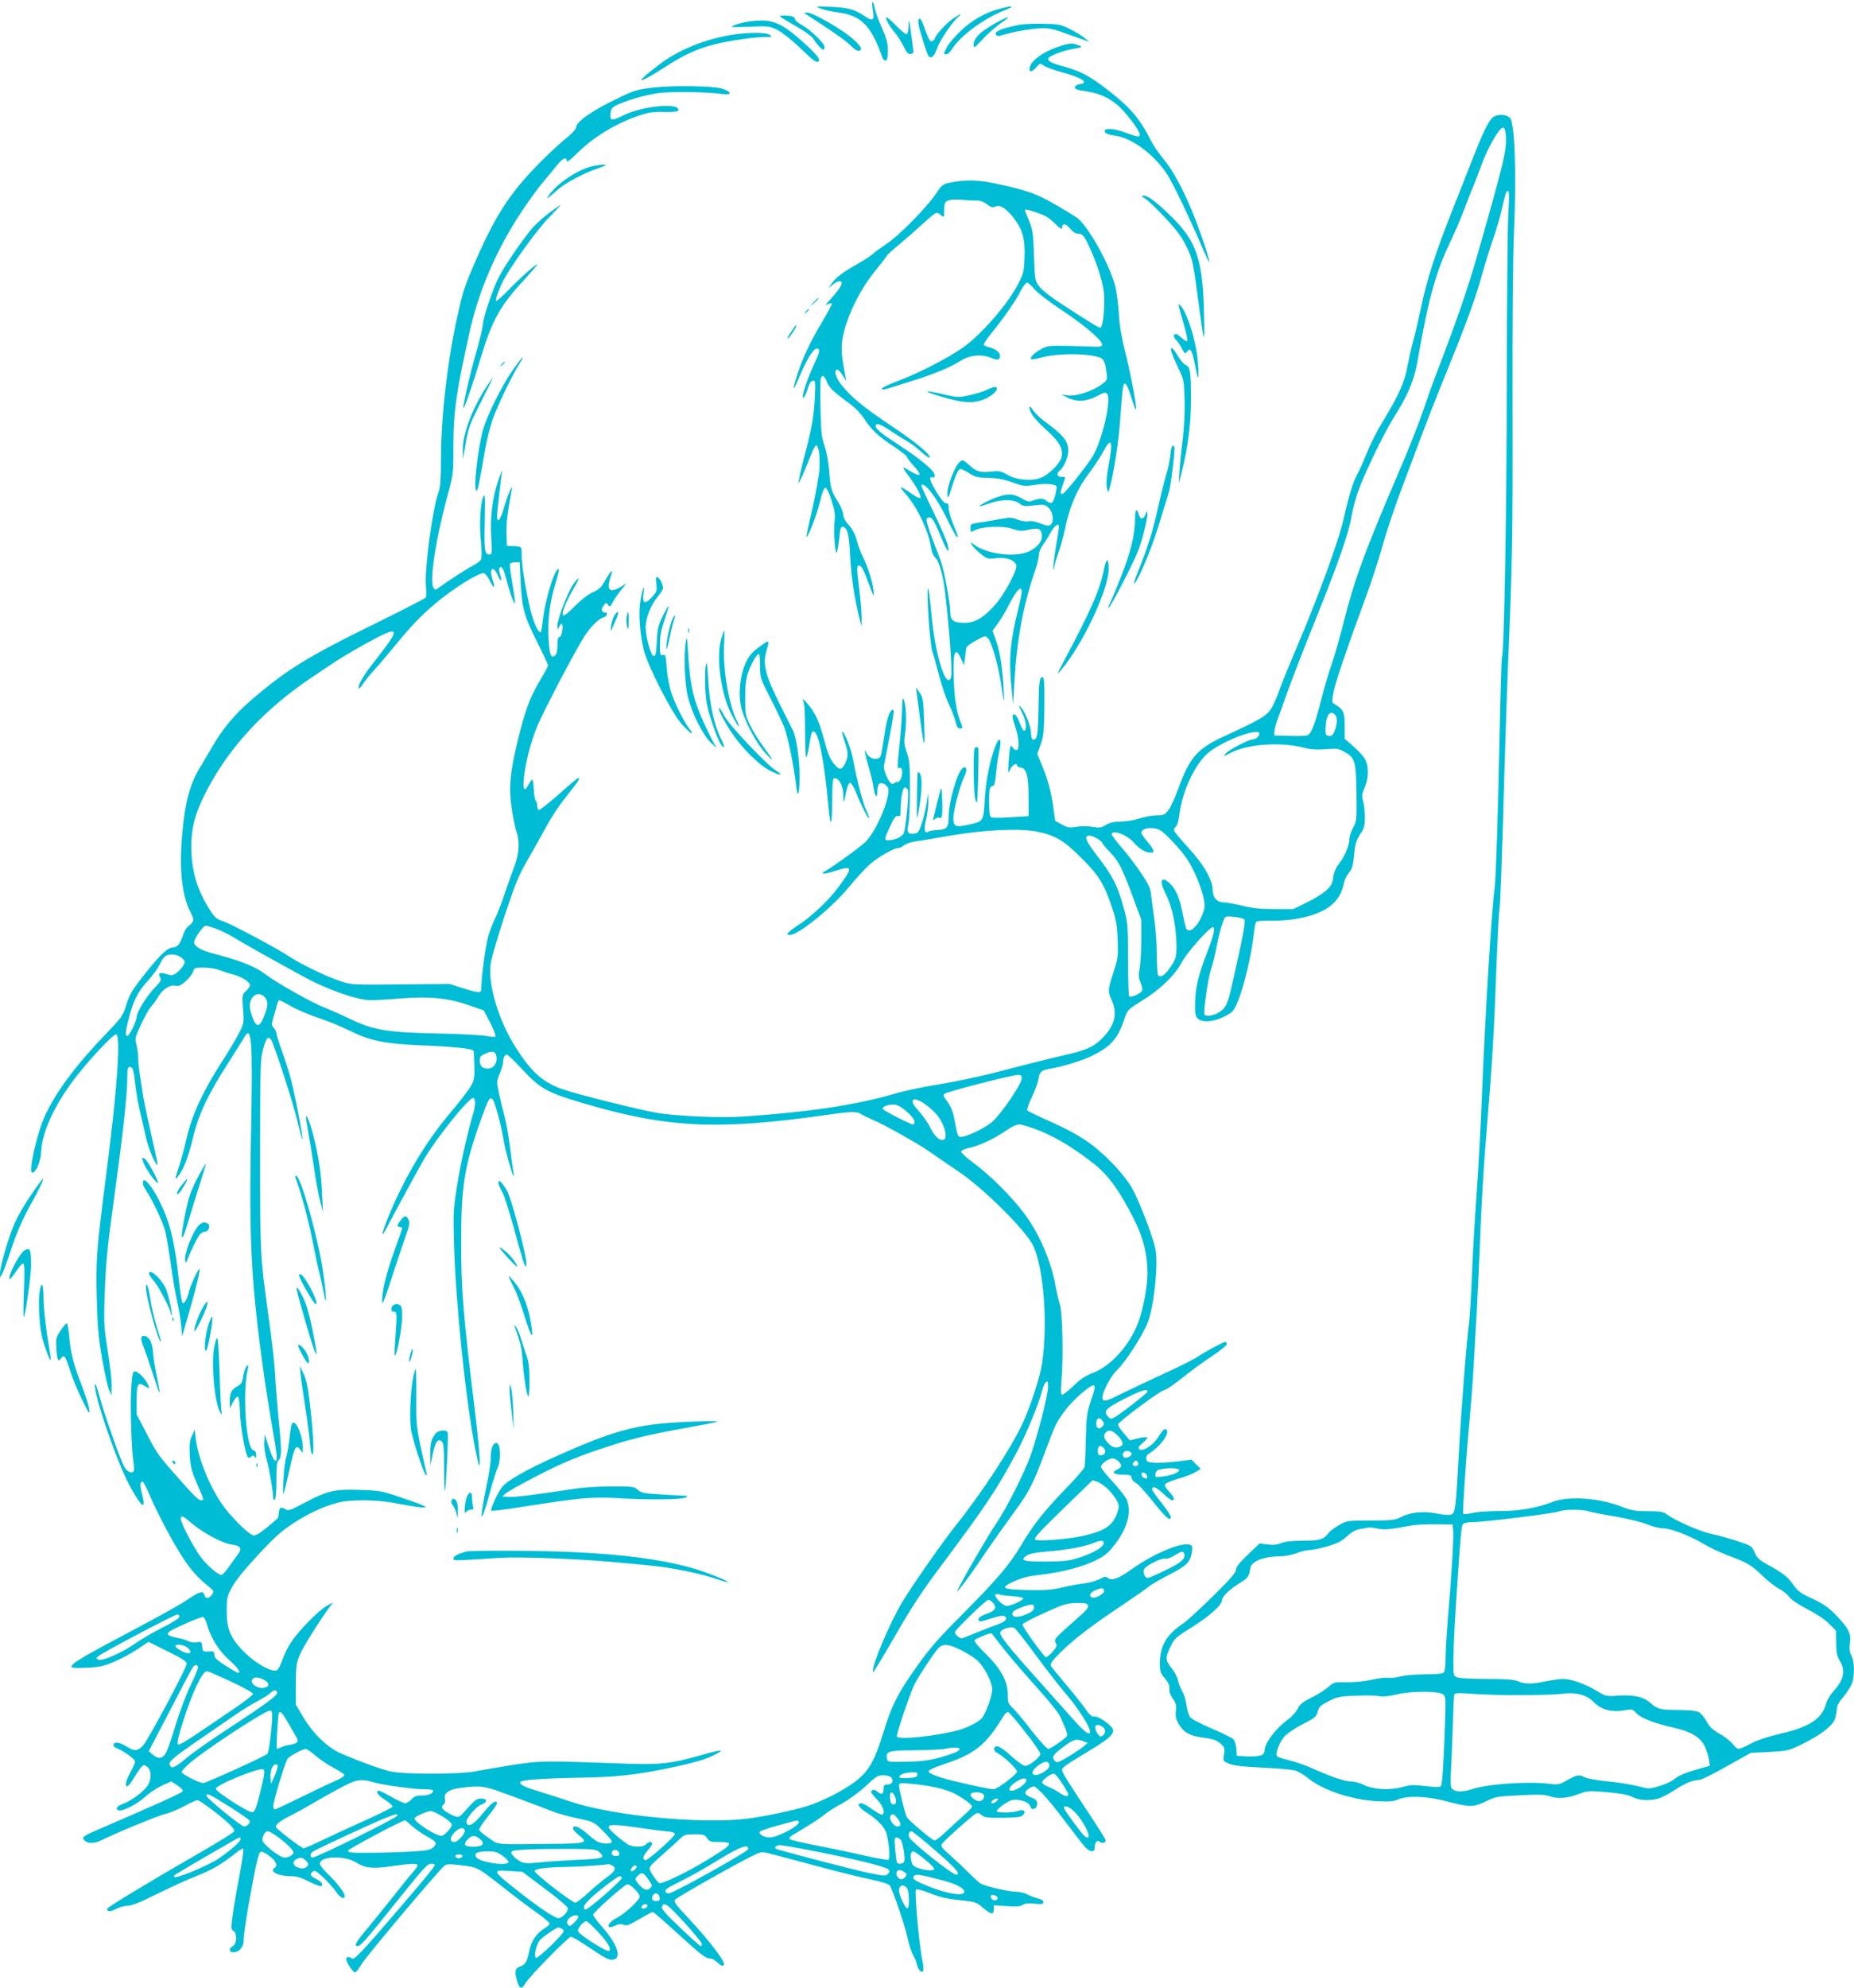 <?xml version="1.0" standalone="no"?>
<!DOCTYPE svg PUBLIC "-//W3C//DTD SVG 20010904//EN"
 "http://www.w3.org/TR/2001/REC-SVG-20010904/DTD/svg10.dtd">
<svg version="1.0" xmlns="http://www.w3.org/2000/svg"
 width="1194pt" height="1280pt" viewBox="0 0 1194 1280"
 preserveAspectRatio="xMidYMid meet">
<g transform="translate(0,1280) scale(0.1,-0.1)"
fill="#00bcd4" stroke="none">
<path d="M5619 12786 c-4 -4 -2 -28 2 -53 12 -63 0 -73 -48 -40 -66 46 -110
58 -222 63 -104 4 -105 4 -66 -11 22 -9 73 -20 112 -25 149 -19 215 -86 286
-292 4 -10 13 -18 20 -18 10 0 14 16 15 60 1 48 -6 76 -39 152 -23 51 -44 110
-47 131 -4 21 -10 36 -13 33z"/>
<path d="M6440 12744 c-93 -24 -178 -72 -252 -142 -38 -36 -78 -83 -89 -104
-23 -45 -23 -48 -4 -48 8 0 26 17 39 38 53 84 208 197 341 248 67 26 49 30
-35 8z"/>
<path d="M5193 12707 c174 -113 249 -165 284 -199 27 -27 47 -39 58 -35 23 9
6 36 -55 87 -68 57 -249 160 -280 159 -23 0 -24 -1 -7 -12z"/>
<path d="M6136 12679 c-42 -28 -116 -110 -116 -129 0 -4 -7 -11 -16 -14 -16
-6 -20 1 -59 108 -19 52 -38 47 -28 -9 7 -38 51 -176 62 -194 15 -23 38 -5 54
43 18 52 88 158 130 199 38 35 31 34 -27 -4z"/>
<path d="M5032 12687 c10 -7 56 -34 103 -61 48 -27 94 -61 103 -75 21 -35 54
-71 64 -71 4 0 8 8 8 19 0 22 -90 109 -147 141 -24 13 -43 29 -43 36 0 16 -24
24 -68 24 -32 -1 -35 -2 -20 -13z"/>
<path d="M5716 12658 c9 -18 30 -48 46 -67 16 -18 41 -58 56 -87 21 -43 31
-54 47 -52 13 2 19 9 17 23 -25 195 -29 220 -31 163 -1 -40 -5 -58 -14 -58 -7
0 -37 25 -66 55 -61 62 -79 70 -55 23z"/>
<path d="M6435 12664 c-117 -62 -165 -107 -165 -154 0 -23 6 -19 58 37 31 34
84 80 116 103 68 46 64 52 -9 14z"/>
<path d="M4815 12660 c-27 -4 -66 -14 -85 -22 -33 -14 -27 -15 95 -10 127 5
132 4 184 -22 30 -16 94 -66 146 -117 89 -86 108 -99 119 -80 9 13 -29 56
-123 138 -131 115 -190 135 -336 113z"/>
<path d="M6561 12640 c-105 -22 -152 -40 -149 -58 3 -9 11 -15 19 -14 8 2 48
12 89 23 41 10 111 21 155 25 85 6 92 4 255 -55 l85 -31 -30 25 c-16 14 -59
40 -95 58 -60 30 -72 32 -175 34 -60 1 -130 -2 -154 -7z"/>
<path d="M4770 12583 c-185 -18 -386 -93 -521 -196 -73 -55 -119 -94 -119
-102 0 -9 74 31 165 91 110 71 197 111 312 140 93 23 269 48 333 46 33 -1 34
0 16 14 -19 13 -93 16 -186 7z"/>
<path d="M6810 12497 c-105 -37 -180 -96 -180 -142 0 -23 18 -18 44 12 23 27
24 27 51 9 15 -10 69 -29 119 -43 124 -33 174 -67 109 -75 -16 -2 -29 -10 -31
-19 -2 -12 13 -18 73 -27 83 -13 139 -37 201 -88 49 -40 144 -164 144 -189 0
-20 -13 -18 -100 14 -58 21 -115 27 -124 12 -9 -14 16 -28 63 -34 108 -14 251
-118 336 -247 40 -61 144 -278 238 -497 17 -40 32 -71 34 -69 6 6 -48 171 -93
284 -66 168 -135 298 -198 374 -30 36 -67 90 -82 119 -73 145 -133 216 -279
329 -118 91 -176 122 -282 151 -78 21 -103 33 -103 51 0 15 90 51 160 63 63
11 64 12 37 23 -40 17 -63 15 -137 -11z"/>
<path d="M4205 12236 c-99 -12 -121 -18 -218 -65 -173 -82 -277 -155 -277
-192 0 -10 -24 -36 -52 -59 -29 -23 -93 -80 -142 -128 -218 -214 -313 -354
-449 -662 -71 -164 -82 -195 -111 -320 -71 -305 -116 -679 -116 -967 0 -129
-4 -182 -15 -210 -38 -98 -92 -497 -82 -607 3 -34 3 -67 -1 -73 -4 -6 -149
-81 -322 -166 -444 -218 -572 -297 -804 -496 -106 -92 -185 -186 -253 -306
-22 -38 -57 -97 -77 -130 -62 -101 -95 -224 -112 -419 -21 -237 -4 -399 56
-516 22 -43 20 -54 -16 -83 -13 -9 -28 -34 -34 -55 -19 -58 -38 -82 -65 -82
-33 0 -83 -46 -171 -157 -95 -119 -110 -144 -134 -223 -18 -59 -30 -75 -126
-175 -191 -198 -323 -374 -393 -526 -53 -113 -110 -369 -83 -369 24 0 54 71
57 133 5 134 94 321 242 506 91 114 222 251 240 251 33 0 8 -351 -62 -895 -63
-489 -68 -549 -62 -800 5 -192 11 -257 35 -395 16 -91 36 -181 45 -200 l15
-35 1 61 c1 33 -11 134 -25 225 -24 151 -26 180 -20 359 7 209 18 320 66 665
51 367 80 632 80 743 0 47 3 62 14 62 22 0 26 -12 37 -112 6 -51 19 -127 29
-168 10 -41 28 -117 39 -169 17 -78 65 -191 76 -179 1 2 -17 89 -41 193 -24
105 -49 222 -54 260 -6 39 -15 98 -20 131 -6 34 -10 80 -10 103 0 22 -5 60
-11 84 -11 41 -10 47 30 132 23 50 52 101 65 115 13 14 33 42 46 64 29 48 74
77 111 69 21 -4 35 3 67 31 22 20 43 48 46 61 6 23 11 25 66 25 33 0 77 -6 97
-14 21 -8 63 -22 94 -30 59 -16 109 -49 109 -70 0 -7 -12 -23 -26 -37 -25 -23
-25 -26 -19 -115 7 -88 6 -92 -25 -155 -18 -35 -68 -119 -112 -187 -118 -182
-192 -342 -224 -482 -14 -63 -37 -147 -50 -187 -28 -82 -29 -96 -8 -68 37 47
66 123 95 242 36 154 96 283 226 485 48 75 96 152 106 169 48 85 55 -20 44
-601 -10 -478 -5 -749 18 -1020 22 -264 71 -625 129 -950 23 -130 24 -173 1
-148 -7 7 -23 47 -36 88 l-24 75 -3 -50 c-2 -30 5 -78 17 -120 16 -56 41 -205
41 -248 0 -4 4 -5 10 -2 6 4 10 56 10 124 0 93 3 121 15 131 19 16 19 65 1
245 -8 77 -17 190 -21 250 -7 128 -17 225 -50 460 -49 357 -50 371 -50 1010 0
555 2 616 18 675 21 77 33 92 52 67 20 -28 150 -429 175 -545 13 -56 25 -100
27 -98 7 6 -47 287 -73 385 -14 52 -41 137 -60 189 -19 52 -34 101 -34 110 0
8 -8 24 -17 34 -15 17 -15 22 -1 71 9 28 19 64 22 80 4 15 10 27 15 27 5 0 39
-18 76 -39 36 -21 115 -55 176 -75 60 -20 148 -56 196 -80 134 -67 231 -87
473 -97 187 -7 315 -20 328 -33 3 -3 6 -46 7 -95 2 -82 0 -94 -25 -138 -16
-26 -72 -100 -126 -163 -158 -187 -288 -403 -393 -650 -49 -118 -64 -179 -26
-105 100 188 206 383 248 455 79 134 284 390 313 390 17 0 18 -40 4 -90 -38
-128 -83 -329 -106 -470 -24 -155 -26 -178 -20 -385 11 -378 76 -1005 135
-1305 26 -131 29 -140 30 -87 1 32 -12 167 -28 300 -78 641 -91 792 -91 1112
0 362 21 489 127 785 50 139 57 151 77 130 14 -15 59 -187 71 -270 8 -53 52
-210 61 -219 4 -3 4 5 1 19 -3 14 -13 85 -22 159 -9 73 -25 165 -36 205 -11
39 -27 106 -36 148 -16 75 -15 78 6 127 11 27 21 59 21 70 0 28 10 51 24 51 6
0 52 -44 102 -98 113 -121 158 -146 376 -211 551 -164 874 -180 1578 -80 159
23 199 24 225 6 11 -7 44 -23 73 -36 78 -32 294 -154 371 -208 36 -26 118 -81
181 -124 166 -111 441 -385 486 -484 66 -145 93 -503 55 -753 -12 -86 -75
-278 -125 -386 -73 -158 -261 -446 -438 -667 -79 -100 -269 -371 -335 -480
-82 -134 -209 -437 -190 -455 2 -3 67 104 143 236 110 191 175 290 313 473
273 366 343 471 469 707 61 115 142 311 163 395 6 24 17 50 25 56 12 9 14 4
14 -31 0 -49 -67 -311 -112 -439 -39 -110 -152 -335 -213 -426 -73 -107 -287
-481 -258 -450 25 27 85 108 133 180 58 86 134 195 243 345 86 118 109 164
186 368 72 192 70 188 133 274 44 60 155 158 179 158 15 0 11 -25 -18 -107
-23 -69 -27 -97 -30 -238 -2 -88 -6 -169 -8 -180 -3 -11 -54 -71 -114 -132
-143 -148 -214 -236 -292 -368 -78 -131 -158 -225 -392 -460 -140 -140 -202
-211 -279 -320 -125 -175 -166 -255 -221 -437 -56 -181 -96 -249 -189 -316
-75 -55 -204 -120 -298 -150 -85 -27 -283 -69 -390 -82 -297 -36 -872 20
-1138 111 -48 16 -124 41 -170 55 -114 34 -152 50 -152 68 0 16 119 25 410 31
215 4 337 18 537 59 179 37 250 58 318 94 58 31 23 27 -115 -13 -174 -49 -253
-58 -448 -51 -555 20 -575 20 -752 -8 -91 -15 -199 -33 -240 -41 -106 -20
-464 -20 -547 0 -60 14 -177 56 -312 113 -88 37 -181 125 -246 233 l-50 84 0
130 c1 118 3 136 27 193 23 52 120 209 195 311 l18 24 -43 -24 c-51 -29 -175
-155 -225 -229 -20 -29 -46 -81 -58 -116 -12 -35 -28 -65 -36 -68 -37 -15
-149 51 -226 133 -74 79 -97 137 -97 248 0 84 3 96 33 152 19 38 83 117 166
206 108 117 152 156 229 207 103 66 193 108 288 133 83 22 255 20 374 -4 52
-10 120 -22 150 -25 75 -8 51 5 -113 61 -126 43 -139 46 -268 50 -165 6 -207
-4 -358 -83 -98 -52 -105 -54 -127 -39 -25 16 -35 9 -39 -29 -1 -11 -3 -24 -4
-27 0 -4 -33 -32 -71 -63 -53 -43 -76 -56 -91 -51 -35 12 -150 127 -202 204
-88 131 -159 315 -169 441 l-3 35 -19 -39 c-15 -32 -17 -55 -14 -125 4 -73 11
-101 46 -182 47 -108 47 -109 28 -109 -18 0 -50 32 -166 164 -114 130 -122
141 -193 280 l-57 109 0 94 c0 104 8 118 54 88 29 -19 32 -15 15 18 -18 35
-61 77 -80 77 -14 0 -18 -16 -24 -110 -7 -110 1 -385 14 -470 4 -25 6 -51 3
-58 -7 -23 -40 -12 -60 21 -25 40 -130 340 -163 462 -13 50 -25 82 -27 72 -12
-58 140 -499 223 -653 78 -142 108 -163 80 -55 -15 58 -14 81 4 81 4 0 25 -39
45 -87 52 -121 148 -302 211 -398 56 -86 95 -129 163 -185 41 -34 42 -36 27
-57 -20 -28 -41 -29 -48 -3 -8 30 -30 25 -109 -29 -40 -28 -176 -104 -303
-171 -381 -202 -445 -239 -445 -263 0 -6 39 -8 97 -5 83 4 110 10 177 38 43
18 111 55 151 81 l71 48 125 -62 c101 -50 123 -66 121 -81 -7 -39 -255 -502
-283 -528 -36 -34 -53 -34 -104 -3 -22 14 -50 25 -62 25 -27 0 -31 -25 -5 -34
44 -17 122 -72 122 -87 0 -8 -13 -40 -30 -70 -49 -89 -33 -129 18 -43 15 25
36 57 47 70 19 23 21 24 42 9 27 -19 31 -71 8 -115 -19 -37 -108 -105 -160
-123 -42 -15 -56 -34 -31 -43 24 -9 121 40 173 89 26 24 75 56 107 71 l59 26
39 -25 c22 -15 38 -31 35 -38 -3 -10 -185 -92 -527 -239 -113 -48 -124 -56
-109 -74 21 -26 65 -26 116 -1 94 47 359 156 408 168 28 6 82 29 122 50 40 22
77 39 84 39 14 0 132 -87 198 -147 27 -24 42 -45 39 -54 -3 -8 -95 -65 -204
-128 -340 -196 -614 -361 -614 -371 0 -20 21 -20 59 0 22 11 56 20 76 20 24 0
83 24 183 74 81 40 196 93 257 117 101 40 167 78 260 153 19 16 39 26 42 22 4
-3 -8 -82 -25 -174 -18 -92 -38 -207 -44 -256 -11 -80 -10 -89 5 -98 25 -14
23 -84 -3 -98 -28 -15 -26 -40 3 -40 38 0 68 36 66 78 -1 20 13 118 30 217 50
280 66 350 82 353 8 1 34 -12 57 -30 40 -31 53 -60 32 -73 -38 -24 21 -55 103
-55 39 0 67 -9 120 -36 38 -20 73 -32 78 -27 12 12 -1 28 -38 47 -36 18 -40
28 -18 46 11 9 23 3 66 -37 28 -26 65 -67 81 -90 28 -42 58 -57 58 -30 0 20
-49 84 -109 142 -28 27 -51 56 -51 65 0 51 162 55 236 7 55 -35 104 -40 224
-23 120 18 170 20 170 6 0 -5 -15 -27 -33 -47 -19 -21 -78 -94 -132 -163 -55
-69 -130 -162 -167 -206 -68 -81 -80 -104 -55 -104 19 0 56 42 222 250 208
259 226 280 253 280 12 0 22 -3 22 -7 0 -11 -51 -74 -239 -293 -227 -265 -282
-323 -295 -310 -15 15 -36 12 -36 -4 0 -21 43 -85 57 -86 6 0 24 24 41 53 26
46 494 602 535 635 13 11 34 11 109 2 105 -12 102 -11 278 -149 63 -50 154
-119 203 -153 48 -34 87 -67 87 -73 0 -6 -13 -18 -29 -28 -53 -31 -89 -82
-101 -144 -16 -76 -26 -92 -61 -105 -33 -11 -37 -33 -17 -98 15 -48 28 -50 52
-9 27 45 276 299 293 299 9 0 66 -34 128 -76 87 -59 118 -75 141 -72 63 7 30
103 -73 217 -29 33 -53 66 -53 74 0 13 190 183 218 194 17 7 82 -55 82 -78 0
-22 -96 -112 -149 -138 -64 -33 -72 -80 -8 -49 23 11 38 12 54 5 18 -8 36 -1
101 37 43 25 82 46 86 46 4 0 76 -62 159 -138 155 -141 182 -162 213 -162 10
0 31 -12 46 -27 21 -20 31 -24 40 -15 15 15 -92 156 -228 301 -79 84 -96 106
-87 119 9 15 422 248 519 293 41 18 41 18 130 -5 384 -103 490 -131 600 -154
80 -17 130 -33 135 -42 23 -41 99 -265 113 -334 9 -43 25 -93 35 -110 10 -17
22 -45 26 -63 3 -17 13 -37 21 -43 21 -18 27 7 15 63 -20 85 -53 449 -42 460
6 6 38 -2 91 -23 59 -24 109 -36 189 -44 103 -11 109 -13 151 -49 52 -44 70
-47 70 -11 l0 27 84 -6 c63 -4 88 -2 102 8 14 10 35 12 77 8 47 -5 57 -3 57
10 0 9 -13 18 -32 23 -18 3 -49 15 -68 25 -19 11 -54 19 -78 19 -44 0 -191 34
-224 51 -10 5 -44 36 -75 67 -32 32 -87 84 -123 116 -54 47 -63 60 -54 74 13
20 191 179 217 194 14 7 24 5 39 -9 17 -15 37 -18 135 -17 92 1 118 4 131 17
24 24 4 41 -32 27 -34 -13 -136 -13 -136 -1 0 13 58 57 90 69 38 13 108 -5
121 -31 16 -29 14 -28 33 -21 9 3 16 17 16 31 0 19 -8 28 -40 40 -46 19 -49
36 -8 61 28 16 28 16 79 -33 28 -28 96 -111 151 -185 56 -74 112 -147 126
-162 32 -35 62 -37 62 -5 0 36 15 53 34 38 16 -13 36 -7 36 11 0 6 -47 81
-104 167 -146 220 -176 269 -176 286 0 15 17 27 190 132 114 70 143 96 138
126 -4 26 -93 89 -120 85 -16 -2 -31 10 -57 48 -20 29 -76 99 -125 157 -49 58
-93 113 -98 121 -7 13 8 33 64 89 84 83 203 174 403 307 77 52 150 103 163
114 13 12 71 46 130 76 115 59 138 83 148 146 5 36 3 43 -13 48 -57 18 -238
-59 -381 -162 -81 -57 -123 -72 -147 -52 -13 11 -22 10 -53 -7 -20 -11 -62
-23 -94 -27 -31 -3 -95 -15 -142 -26 -69 -17 -112 -20 -227 -18 -168 4 -183
13 -87 57 45 21 91 33 163 41 141 16 279 52 363 94 61 31 80 47 128 110 77
104 102 203 70 281 -8 18 -49 70 -90 115 -42 44 -76 87 -76 95 0 19 48 55 75
55 23 0 55 -28 55 -49 0 -6 -11 -17 -25 -23 -40 -18 -23 -33 36 -33 47 0 54
-3 57 -21 2 -12 14 -26 27 -32 14 -6 64 -61 112 -122 82 -103 113 -130 113
-96 0 8 -27 49 -60 90 -33 42 -60 80 -60 85 0 26 24 18 68 -23 27 -26 54 -46
61 -46 20 0 12 23 -20 56 -18 18 -29 39 -26 46 2 8 41 24 85 37 44 12 94 32
112 43 l33 20 -30 30 -30 30 -94 -12 c-52 -6 -116 -10 -144 -8 -43 3 -50 6
-53 25 -2 15 5 27 25 39 63 39 123 120 108 144 -11 18 -22 10 -53 -39 -34 -56
-105 -102 -126 -81 -8 8 -2 18 24 40 19 16 32 32 28 35 -4 4 -30 1 -59 -6
l-52 -13 -38 44 c-22 25 -39 51 -39 58 0 16 276 222 299 222 9 0 60 34 112 76
51 42 138 105 191 140 54 36 98 71 98 79 0 8 -4 15 -9 15 -13 0 -139 -68 -175
-94 -17 -13 -116 -63 -221 -111 -104 -48 -229 -107 -277 -131 -100 -50 -118
-53 -118 -21 0 37 55 140 95 177 54 51 164 222 197 306 41 107 69 378 49 473
-18 86 -109 320 -153 396 -23 39 -76 106 -119 150 -119 123 -213 187 -390 267
-85 38 -158 73 -163 78 -4 5 8 43 29 85 20 42 39 93 42 113 8 49 18 60 62 68
91 15 226 56 290 89 119 60 162 110 205 242 17 50 21 54 114 112 114 70 209
162 254 247 34 63 177 224 199 224 18 0 6 -52 -36 -160 -57 -149 -76 -226 -78
-322 -2 -72 1 -90 16 -105 28 -29 101 -24 172 12 56 29 60 33 88 100 41 99 91
317 104 450 3 28 9 54 14 60 5 5 46 8 92 7 45 -2 123 4 172 13 182 32 277 104
300 229 4 20 19 51 33 67 20 25 26 46 33 115 6 70 13 92 38 131 27 40 31 56
31 111 0 36 -5 82 -11 103 -10 33 -9 45 10 88 25 59 27 130 5 178 -9 18 -43
57 -75 85 l-59 51 0 84 c0 88 -9 107 -65 139 -18 10 -18 15 -7 77 12 63 83
273 217 637 31 85 75 220 97 300 22 80 75 240 118 355 43 116 104 278 135 360
31 83 83 215 115 295 159 390 225 566 266 712 25 88 60 203 79 256 19 54 44
138 55 187 28 120 30 125 42 125 8 0 8 -43 2 -147 -5 -82 -9 -562 -10 -1068 0
-824 -17 -1765 -31 -1788 -3 -5 -9 -212 -14 -460 -11 -534 -25 -966 -33 -1022
-19 -130 -63 -856 -81 -1315 -8 -212 -24 -506 -35 -655 -11 -148 -25 -380 -30
-515 -5 -135 -14 -279 -19 -320 -17 -128 -50 -551 -66 -845 -19 -343 -22 -373
-46 -385 -11 -7 -44 -5 -96 5 -90 17 -171 9 -235 -25 -34 -17 -57 -20 -191
-20 -150 0 -153 -1 -204 -30 -28 -16 -58 -38 -65 -48 -32 -44 -58 -52 -166
-52 -70 0 -114 -5 -140 -15 -26 -11 -52 -14 -88 -9 l-52 6 -76 -72 c-54 -52
-76 -80 -76 -97 0 -18 -38 -62 -147 -169 -81 -80 -167 -159 -192 -176 -109
-73 -151 -145 -151 -258 0 -52 4 -64 32 -96 23 -27 31 -45 30 -68 -2 -20 6
-43 22 -64 19 -26 23 -41 19 -77 -4 -35 0 -53 20 -88 29 -49 67 -71 137 -82
86 -12 101 -17 130 -41 27 -23 29 -29 23 -70 -6 -43 -5 -44 33 -60 28 -12 88
-19 214 -25 96 -4 192 -13 212 -19 20 -6 56 -27 80 -47 93 -78 283 -142 448
-150 74 -4 104 -2 134 11 64 27 191 21 321 -14 139 -37 165 -37 245 2 61 30
74 32 218 39 125 6 161 5 195 -7 50 -18 115 -12 190 17 49 19 60 20 177 10 88
-8 136 -17 163 -31 41 -22 110 -26 168 -10 20 6 67 30 105 55 66 44 118 65
159 65 11 0 90 39 175 87 l155 87 120 6 c114 6 124 8 205 47 124 60 206 123
219 170 6 21 11 50 11 64 0 16 15 43 39 70 21 25 46 62 55 83 21 50 21 144 0
185 -12 24 -15 46 -10 82 8 62 -7 93 -88 178 -49 51 -79 72 -152 107 -77 35
-97 50 -123 88 -36 52 -68 78 -164 130 -57 32 -72 45 -87 81 -18 41 -21 43
-112 73 -51 17 -127 38 -168 46 -71 15 -235 87 -289 128 -19 14 -43 18 -118
18 -80 0 -105 4 -172 30 -144 56 -340 69 -441 30 -100 -39 -221 -60 -344 -59
-64 0 -141 -5 -171 -12 -30 -7 -58 -10 -61 -6 -6 6 17 357 40 597 8 85 20 241
26 345 6 105 15 269 21 365 5 96 14 281 19 410 9 245 24 507 40 695 42 512 51
655 70 1175 6 151 13 284 16 295 6 22 17 323 33 900 6 215 16 500 21 635 30
710 33 867 31 1700 -1 580 2 978 10 1155 16 350 4 681 -25 714 -25 28 -88 29
-116 1 -26 -26 -59 -93 -115 -235 -26 -66 -85 -217 -132 -335 -114 -285 -175
-473 -212 -655 -18 -82 -40 -179 -51 -215 -10 -36 -26 -108 -36 -160 -18 -102
-56 -186 -166 -367 -31 -50 -73 -134 -93 -185 -21 -51 -48 -113 -61 -137 -30
-54 -56 -139 -89 -285 -34 -153 -168 -518 -317 -866 -41 -96 -85 -204 -97
-240 -12 -36 -34 -87 -49 -114 -30 -53 -66 -75 -304 -185 -176 -80 -226 -137
-299 -338 -21 -58 -50 -121 -64 -139 -23 -30 -31 -34 -75 -34 -26 0 -77 -9
-112 -20 -34 -11 -89 -20 -122 -20 -42 0 -68 -6 -93 -21 -31 -19 -42 -21 -87
-13 -30 5 -72 6 -103 0 -45 -7 -56 -6 -94 15 l-43 24 -13 90 c-15 105 -34 174
-74 271 l-29 70 22 60 c19 52 22 81 24 247 1 152 -1 187 -12 187 -20 0 -23
-27 -26 -211 -2 -125 -6 -170 -17 -183 -17 -21 -31 -5 -31 36 0 37 -37 132
-61 160 -23 26 -22 22 10 -45 22 -47 25 -102 6 -102 -5 0 -18 24 -29 53 -10
28 -25 52 -32 52 -18 0 -17 -14 6 -84 24 -72 27 -146 5 -146 -7 0 -18 8 -24
18 -13 24 -18 7 -25 -93 -5 -79 -5 -80 11 -47 15 29 43 44 43 23 0 -5 10 -11
22 -13 39 -5 52 -50 52 -188 l1 -125 -119 -7 c-92 -6 -122 -5 -128 5 -9 14
-11 158 -2 181 3 9 12 16 19 16 9 0 15 25 20 83 4 45 13 109 21 142 16 70 3
99 -20 44 -38 -90 -67 -232 -74 -356 -8 -146 -6 -142 -115 -165 -73 -16 -87
-9 -87 44 0 51 44 217 72 272 19 38 13 67 -11 51 -34 -20 -91 -217 -91 -311 0
-72 -11 -86 -73 -88 -23 -1 -49 -6 -56 -10 -27 -17 -33 11 -17 76 9 35 15 89
15 119 l-2 54 -9 -65 c-5 -36 -19 -94 -31 -130 -20 -60 -24 -65 -53 -68 -38
-4 -46 11 -33 64 5 22 9 120 9 219 1 157 -2 188 -20 240 -18 52 -19 68 -10
132 10 73 4 186 -11 213 -5 9 -9 -14 -9 -60 0 -41 -7 -138 -15 -215 -18 -177
-18 -176 0 -169 20 8 21 -55 0 -82 -8 -10 -15 -15 -15 -10 0 5 -7 3 -15 -4 -8
-6 -19 -9 -25 -5 -20 13 -52 88 -47 114 2 14 16 85 30 156 32 166 38 205 28
205 -21 0 -39 -54 -55 -163 -10 -65 -20 -125 -23 -132 -13 -36 -76 -24 -93 18
-19 46 -9 -12 15 -92 13 -46 28 -105 31 -132 8 -57 24 -76 24 -27 0 18 4 39 9
47 11 17 42 7 58 -18 27 -43 -65 -270 -140 -349 -29 -31 -244 -186 -271 -195
-6 -2 -8 -7 -5 -11 4 -4 41 4 83 18 112 35 112 23 6 -119 -56 -74 -164 -176
-242 -227 -79 -52 -93 -68 -60 -68 53 0 266 172 375 303 47 58 109 125 136
149 52 47 157 108 187 108 9 0 26 8 36 17 10 9 40 20 66 24 26 4 126 20 222
37 227 39 450 50 565 28 120 -24 176 -56 290 -171 112 -111 145 -165 196 -316
27 -78 33 -113 37 -209 4 -108 2 -121 -27 -211 -37 -113 -37 -123 -11 -180 37
-82 22 -154 -50 -232 -54 -60 -103 -85 -215 -111 -140 -33 -304 -74 -495 -124
-107 -27 -269 -61 -360 -75 -91 -14 -219 -41 -285 -61 -244 -71 -545 -116
-965 -145 -145 -10 -436 2 -560 24 -113 19 -505 117 -602 150 -127 43 -203
109 -301 262 -116 178 -188 419 -166 555 6 34 46 172 90 305 71 212 89 257
155 370 40 70 95 168 121 216 26 49 82 132 125 185 75 94 87 112 71 112 -5 0
-61 -48 -126 -106 -65 -57 -122 -102 -127 -99 -6 3 -10 16 -10 29 0 12 -4 26
-10 32 -5 5 -11 38 -12 72 -2 34 -6 62 -10 62 -4 0 -14 -13 -23 -30 -27 -52
-38 -37 -31 39 10 96 39 215 81 323 35 90 245 491 310 593 39 60 95 115 121
119 11 2 21 11 22 21 2 9 -1 15 -6 11 -5 -3 -15 0 -21 7 -8 10 -6 20 6 37 15
21 17 22 29 6 11 -16 14 -15 30 16 9 18 33 53 53 78 l36 44 -36 -22 c-52 -31
-79 -29 -79 6 1 15 7 44 14 64 18 51 2 38 -36 -29 -25 -44 -40 -59 -77 -75
-27 -11 -76 -48 -118 -90 -53 -53 -74 -68 -78 -57 -7 18 22 88 70 171 43 72
40 88 -4 24 -36 -52 -101 -223 -101 -264 l1 -27 13 24 c9 16 14 19 17 10 8
-24 -6 -84 -19 -82 -8 2 -12 -14 -12 -51 0 -36 -5 -58 -15 -66 -26 -22 -35 1
-42 106 -7 118 8 239 42 349 29 94 32 120 9 90 -25 -34 -73 -200 -85 -297 -6
-51 -13 -95 -15 -97 -10 -11 -33 28 -53 89 -29 91 -71 323 -71 398 0 67 3 64
-65 66 l-30 1 -3 75 c-3 63 6 137 34 290 8 45 -27 -39 -50 -119 -27 -95 -52
-110 -43 -25 13 128 26 230 31 259 3 17 -7 -9 -24 -56 -39 -115 -54 -238 -46
-371 6 -103 6 -108 -14 -108 -29 0 -32 26 -28 225 3 157 1 173 -11 143 -18
-45 -25 -183 -13 -293 5 -53 5 -97 0 -107 -5 -10 -28 -28 -51 -39 -35 -18
-158 -97 -227 -147 -16 -12 -20 -11 -30 8 -24 45 18 314 90 581 40 146 40 148
40 330 0 219 20 356 109 751 59 259 178 530 338 767 46 69 108 153 137 186 28
33 66 79 85 103 34 43 61 55 61 25 0 -11 24 7 68 51 105 104 248 191 398 242
61 20 92 25 162 23 54 -1 87 2 90 9 18 54 -232 31 -358 -33 -70 -35 -82 -33
-78 12 3 32 9 41 38 55 62 31 183 66 268 78 80 12 318 8 421 -6 56 -8 53 15
-5 34 -54 19 -314 23 -449 8z m5493 -311 c6 -92 -12 -167 -180 -755 -62 -219
-138 -440 -273 -790 -24 -63 -62 -171 -85 -239 -23 -68 -95 -251 -162 -405
-214 -499 -278 -676 -348 -956 -22 -85 -55 -202 -75 -260 -20 -58 -50 -159
-66 -225 -44 -169 -66 -224 -92 -230 -12 -3 -65 -5 -117 -3 l-95 3 3 29 c2 16
10 48 18 70 9 23 40 109 69 191 30 83 108 285 175 450 150 373 215 559 235
675 8 49 31 131 51 182 48 125 166 366 225 458 86 135 127 234 148 355 66 382
115 563 201 746 39 82 86 191 104 242 19 51 41 108 50 127 8 19 32 80 52 135
42 119 121 257 144 253 10 -2 16 -18 18 -53z m-6345 -2872 c8 -166 22 -219
107 -388 39 -77 70 -145 70 -149 0 -5 -24 -50 -54 -100 -65 -110 -96 -195
-142 -386 -50 -205 -58 -302 -39 -434 9 -58 22 -124 30 -147 24 -67 19 -148
-14 -231 -15 -40 -43 -118 -61 -173 -18 -55 -45 -125 -60 -155 -15 -30 -35
-82 -45 -115 -17 -60 -44 -258 -45 -327 0 -46 -2 -46 -117 -11 l-88 28 -317
-3 c-316 -3 -317 -3 -392 23 -86 28 -259 113 -324 157 -69 47 -372 209 -427
227 -46 16 -54 24 -98 96 -65 108 -98 215 -104 340 -7 149 18 253 103 414 145
276 374 521 674 721 47 31 105 70 130 87 64 44 201 123 298 173 106 54 122 45
67 -35 -22 -31 -61 -83 -88 -117 -66 -82 -107 -148 -107 -172 0 -16 6 -11 27
19 14 22 47 63 72 90 26 28 83 95 128 150 103 126 170 197 258 272 113 97 281
203 320 203 8 0 25 -20 37 -45 28 -58 41 -58 21 0 -26 77 3 100 34 28 17 -43
30 -36 14 8 -6 17 -8 36 -5 41 14 22 28 -3 50 -91 14 -51 31 -105 39 -119 14
-26 15 -26 9 18 -3 25 -12 82 -20 128 -8 45 -12 87 -9 92 3 6 19 10 34 10 l28
0 6 -127z m5245 -855 c16 -16 15 -61 -3 -104 -11 -28 -19 -35 -37 -32 -21 3
-23 8 -21 56 3 79 29 112 61 80z m-488 -121 c0 -18 -21 -37 -40 -37 -26 0
-154 -66 -175 -90 -19 -22 -18 -22 33 4 112 57 325 70 473 31 38 -11 78 -13
135 -9 73 6 86 4 121 -16 70 -39 76 -59 79 -264 2 -174 2 -182 -22 -225 -13
-25 -24 -58 -24 -72 0 -42 -28 -110 -64 -156 -23 -30 -35 -58 -40 -92 -5 -41
-13 -55 -47 -86 -23 -20 -79 -55 -126 -77 l-84 -41 -122 0 c-91 0 -144 6 -208
22 -48 11 -101 21 -118 21 -43 0 -71 31 -71 79 0 65 -60 169 -161 277 -49 53
-89 102 -89 109 0 7 6 18 14 24 8 7 17 40 21 74 18 155 106 340 196 408 101
77 319 156 319 116z m-2263 -364 c8 -21 -13 -241 -26 -276 -10 -25 -58 -47
-103 -47 -25 0 -23 11 15 91 24 53 36 68 50 65 13 -3 17 2 17 28 0 80 13 156
27 156 7 0 17 -8 20 -17z m1622 -257 c34 -18 136 -126 178 -190 41 -61 91
-181 105 -251 9 -46 8 -62 -7 -100 -21 -57 -61 -105 -85 -105 -21 0 -23 5 -45
115 -20 99 -43 152 -83 189 -53 49 -68 16 -28 -62 40 -78 64 -180 71 -294 6
-116 1 -134 -52 -205 -28 -37 -53 -49 -65 -31 -4 7 -8 67 -8 133 0 66 -7 165
-15 220 -8 55 -17 126 -21 157 -4 48 -15 71 -64 145 -32 48 -88 122 -124 163
-36 41 -66 81 -66 88 0 34 102 -4 143 -54 32 -38 75 -64 107 -64 29 0 25 16
-20 70 -22 26 -40 53 -40 58 0 31 73 41 119 18z m-401 -56 c17 -11 32 -24 32
-28 0 -5 22 -32 50 -60 55 -57 79 -105 151 -301 l49 -133 0 -127 c0 -70 -5
-152 -10 -183 -9 -46 -8 -63 6 -97 12 -31 14 -45 5 -55 -16 -19 -70 -40 -79
-31 -4 3 -7 111 -7 238 -1 220 -2 237 -28 331 -37 139 -74 211 -168 332 -79
102 -91 134 -52 134 10 0 33 -9 51 -20z m945 -519 c11 -11 -6 -101 -75 -406
-31 -141 -43 -166 -91 -195 -32 -20 -82 -27 -90 -12 -9 14 22 227 41 287 11
33 27 98 36 145 16 82 28 127 48 179 8 22 12 23 65 18 31 -3 61 -11 66 -16z
m-6620 -61 c29 -11 80 -36 113 -56 67 -41 265 -152 464 -260 147 -79 335 -144
419 -144 25 0 114 5 197 12 184 14 303 2 439 -46 l90 -31 42 -80 c23 -44 38
-83 34 -88 -4 -4 -32 -3 -62 3 -30 6 -171 13 -314 16 -325 7 -413 22 -563 95
-57 27 -129 59 -160 71 -78 29 -311 160 -388 219 -64 48 -159 85 -346 134 -66
18 -108 44 -108 68 0 23 59 107 74 107 9 0 39 -9 69 -20z m-218 -191 c18 -18
19 -22 5 -46 -8 -14 -27 -35 -42 -46 -24 -18 -32 -19 -64 -9 -45 14 -58 8 -43
-20 9 -18 5 -27 -34 -67 -50 -50 -117 -159 -117 -188 0 -26 -47 -123 -60 -123
-15 0 -13 27 10 115 28 111 59 172 121 239 30 32 65 81 79 109 17 36 33 54 50
58 34 9 71 0 95 -22z m530 -249 c23 -26 22 -58 -5 -125 -29 -72 -50 -73 -75
-2 -22 59 -21 91 0 124 19 28 56 30 80 3z m1493 -388 c4 -41 -21 -72 -58 -72
-34 0 -50 17 -50 52 0 23 7 32 33 43 50 23 71 16 75 -23z m3382 -136 c0 -34
-129 -224 -188 -277 -45 -41 -166 -99 -205 -99 -17 0 -21 10 -36 90 -12 70
-26 107 -56 146 -19 25 -22 34 -12 42 15 13 431 120 470 121 22 1 27 -3 27
-23z m-620 -167 c24 -17 53 -43 66 -58 59 -65 85 -171 44 -171 -27 0 -54 29
-85 91 -15 28 -47 73 -72 100 -66 71 -35 97 47 38z m-160 -16 c46 -30 90 -77
90 -95 0 -10 -5 -18 -10 -18 -16 0 -188 88 -195 100 -7 12 29 28 65 29 14 1
37 -6 50 -16z m903 -156 c110 -46 230 -120 352 -218 86 -70 161 -175 248 -349
61 -122 87 -227 87 -350 0 -77 -24 -211 -54 -299 -51 -151 -177 -295 -297
-340 -46 -18 -81 -40 -125 -83 -33 -32 -66 -58 -73 -58 -10 0 -11 20 -5 93 13
137 7 433 -10 487 -8 25 -20 77 -27 115 -29 166 -108 349 -209 480 -84 110
-217 241 -322 319 -43 31 -78 63 -78 71 0 8 21 18 58 26 63 13 166 63 239 115
30 21 60 34 79 34 18 0 79 -20 137 -43z m687 -1677 c0 -9 -177 -147 -216 -168
-18 -9 -25 -8 -39 8 -31 34 -15 52 103 112 107 55 152 70 152 48z m-286 -193
c8 -12 7 -21 -6 -33 -20 -20 -38 -11 -38 20 0 39 23 46 44 13z m93 -89 c36
-35 42 -62 17 -72 -30 -12 -50 -6 -77 22 -29 31 -34 51 -15 70 19 19 40 14 75
-20z m-87 -83 c16 -20 5 -45 -20 -45 -16 0 -20 7 -20 30 0 33 19 40 40 15z
m177 -32 c6 -17 -36 -38 -49 -25 -17 17 -1 44 24 40 12 -2 23 -8 25 -15z m43
-69 c0 -14 -21 -19 -33 -7 -9 9 13 34 24 27 5 -3 9 -12 9 -20z m264 -39 c-2
-16 -45 -33 -102 -41 -53 -7 -54 -6 -50 17 2 19 11 25 38 30 50 10 115 6 114
-6z m-206 -39 c3 -13 -1 -17 -14 -14 -11 2 -20 11 -22 22 -3 13 1 17 14 14 11
-2 20 -11 22 -22z m-248 -89 c22 -22 46 -55 55 -73 13 -28 13 -36 0 -75 -29
-82 -79 -116 -221 -148 -100 -22 -299 -37 -308 -23 -7 12 25 46 215 231 l156
151 33 -11 c17 -7 49 -30 70 -52z m3090 -137 c19 -6 99 -22 178 -35 79 -14
170 -37 202 -50 33 -14 77 -25 99 -25 50 0 173 -47 260 -99 36 -22 107 -56
158 -75 130 -49 150 -61 223 -131 36 -35 84 -72 107 -84 24 -12 53 -35 65 -52
14 -19 60 -50 118 -80 57 -29 113 -66 139 -93 l45 -45 1 -79 c1 -62 6 -86 23
-114 39 -62 27 -124 -38 -194 -21 -23 -44 -60 -50 -83 -26 -96 -104 -149 -288
-192 -90 -21 -158 -44 -198 -66 -33 -18 -68 -33 -77 -33 -9 0 -25 14 -37 30
-12 17 -50 47 -84 66 -48 28 -67 46 -86 82 -14 26 -36 52 -50 59 -15 8 -67 13
-133 13 -111 0 -134 6 -177 45 -43 39 -105 54 -202 48 -85 -6 -86 -5 -146 31
-75 45 -162 76 -216 76 -23 0 -72 -7 -111 -15 -89 -19 -133 -19 -178 0 -27 11
-77 15 -201 15 -91 0 -176 4 -190 10 -26 9 -26 11 -26 112 1 101 9 260 30 563
18 255 22 300 32 313 6 7 33 12 64 12 71 0 523 56 554 69 33 13 147 14 190 1z
m-8990 -82 c74 -61 194 -125 250 -132 60 -8 72 -26 42 -64 -12 -15 -37 -51
-57 -79 -20 -29 -42 -53 -49 -53 -24 0 -106 73 -142 127 -60 90 -126 223 -120
239 7 18 14 14 76 -38z m8119 -43 c4 -46 -14 -339 -35 -570 -7 -88 -14 -198
-14 -245 0 -54 -5 -91 -12 -98 -8 -8 -49 -12 -118 -12 -58 0 -129 -6 -157 -13
-29 -8 -65 -12 -82 -9 -17 2 -65 -4 -108 -13 -47 -11 -111 -17 -160 -16 -79 2
-82 1 -119 -31 -20 -18 -69 -49 -108 -68 -56 -28 -75 -43 -89 -72 -10 -21 -40
-53 -66 -72 -71 -52 -137 -137 -145 -185 -5 -35 -10 -41 -39 -46 -17 -4 -57
-5 -87 -3 l-55 3 -3 45 c-2 25 -10 53 -19 62 -8 9 -71 40 -140 69 -79 34 -130
61 -140 75 -8 13 -18 47 -22 77 -4 30 -16 70 -28 89 -11 19 -23 51 -27 71 -4
20 -23 55 -42 78 -40 49 -41 67 -1 147 20 41 37 56 128 112 113 70 199 146
199 177 0 24 50 72 118 113 49 30 56 40 64 94 7 44 86 75 195 76 29 0 75 9
103 20 28 11 65 20 83 20 18 0 70 11 115 24 64 18 92 33 126 64 29 27 57 43
83 47 21 3 46 8 55 10 10 1 37 -1 60 -7 42 -9 76 -6 223 21 28 5 97 8 155 7
l105 -1 4 -40z m-2251 -82 c-5 -26 -63 -60 -152 -90 -71 -23 -98 -26 -220 -27
-147 -1 -172 7 -122 40 18 11 61 19 133 25 116 8 246 33 297 55 44 19 68 18
64 -3z m518 -67 c12 -30 -20 -58 -120 -106 -57 -28 -109 -50 -114 -50 -19 0
-34 38 -23 58 12 23 115 74 134 66 9 -3 35 6 59 20 50 30 57 31 64 12z m-516
-241 c0 -18 -57 -48 -76 -41 -26 10 -14 34 24 49 40 16 52 14 52 -8z m-587
-32 c37 -3 67 -9 67 -14 0 -13 -78 -48 -106 -49 -22 0 -74 48 -74 69 0 9 7 11
23 6 12 -5 52 -10 90 -12z m-129 -42 c28 -31 16 -53 -39 -71 -30 -10 -51 -24
-53 -33 -4 -22 11 -21 86 4 34 12 69 18 77 15 29 -11 15 -35 -32 -52 -27 -9
-86 -32 -133 -51 -47 -19 -92 -37 -101 -40 -17 -5 -49 21 -49 39 0 14 201 208
215 208 7 0 20 -9 29 -19z m613 -18 c5 -12 -12 -33 -63 -77 -153 -135 -158
-140 -145 -164 10 -18 7 -26 -20 -57 -17 -19 -36 -35 -43 -35 -12 1 -151 193
-151 211 0 6 63 39 140 74 126 57 147 63 208 64 54 1 69 -2 74 -16z m-347 -13
c0 -15 -13 -27 -42 -40 -57 -26 -98 -26 -98 -1 0 14 14 25 53 40 68 26 87 26
87 1z m-5505 -61 c0 -8 -48 -38 -110 -69 -60 -30 -142 -78 -181 -106 -81 -56
-204 -110 -230 -100 -15 6 -16 9 -3 21 21 21 502 275 514 271 6 -1 10 -9 10
-17z m176 -41 c23 -88 76 -174 144 -235 58 -52 80 -83 57 -83 -5 0 -41 21 -80
46 -56 36 -72 51 -72 70 0 21 -4 23 -37 21 -36 -2 -38 0 -41 32 -3 31 -5 33
-33 27 -18 -3 -42 0 -57 8 -15 7 -45 17 -67 20 -22 4 -47 11 -55 16 -13 8 -13
11 0 24 15 15 194 94 217 95 7 1 17 -18 24 -41z m5333 -196 c63 -86 153 -202
200 -257 77 -89 156 -213 156 -244 0 -29 -36 -3 -111 82 -45 50 -150 168 -233
261 -182 203 -238 274 -234 295 4 21 67 42 90 30 9 -5 69 -80 132 -167z m-184
12 c41 -51 133 -157 204 -236 70 -78 135 -158 143 -178 9 -19 23 -53 33 -76
10 -22 15 -45 12 -50 -14 -21 -106 -84 -121 -84 -9 0 -55 51 -104 113 -48 63
-103 129 -122 147 -32 31 -35 39 -35 90 0 85 -44 166 -143 263 -51 50 -76 82
-70 88 5 5 32 18 59 29 45 17 50 17 59 3 6 -9 44 -58 85 -109z m-5269 25 c33
-33 9 -45 -40 -20 -22 12 -41 26 -41 31 0 19 60 10 81 -11z m4978 -13 c37 -19
82 -47 99 -61 47 -39 102 -143 102 -192 0 -43 -42 -156 -68 -187 -22 -24 -95
-61 -151 -76 -141 -38 -382 -63 -395 -41 -6 8 71 238 108 325 17 41 125 206
159 244 29 31 66 28 146 -12z m-4914 -106 c4 -6 -16 -56 -44 -113 -27 -56 -71
-169 -96 -252 -25 -82 -54 -166 -63 -185 -21 -43 -50 -49 -87 -18 l-27 23 133
255 c72 140 138 265 146 278 15 24 28 28 38 12z m213 -97 c78 -36 142 -72 142
-79 0 -6 -52 -47 -115 -90 -320 -218 -359 -244 -369 -234 -7 7 4 56 33 146 56
180 124 324 153 324 7 0 77 -30 156 -67z m213 11 c39 -20 35 -48 -7 -52 -38
-4 -80 27 -71 51 8 21 39 22 78 1z m84 -84 c0 -18 -80 -76 -315 -230 -108 -70
-229 -155 -269 -189 -77 -64 -97 -72 -108 -44 -8 21 22 47 197 167 74 51 172
118 218 150 46 32 113 74 150 93 37 19 75 44 85 54 20 21 42 21 42 -1z m7510
-10 c16 -13 17 -30 11 -195 -9 -250 -17 -381 -26 -394 -5 -9 -30 -9 -98 -1
-78 10 -99 9 -151 -6 -80 -22 -189 -16 -248 14 -23 12 -60 22 -81 22 -42 0
-126 29 -252 85 -41 19 -106 41 -145 51 -38 9 -74 20 -79 25 -17 15 16 100 52
135 19 18 72 53 117 76 74 37 83 46 91 77 8 31 18 41 69 67 54 28 71 32 173
36 63 3 130 2 149 -2 24 -6 61 -2 117 10 99 24 273 23 301 0z m505 -4 c107 0
222 4 255 8 92 13 163 -5 210 -54 47 -48 115 -66 196 -52 50 9 53 9 78 -19 29
-31 116 -65 241 -93 107 -24 169 -60 197 -116 12 -25 25 -64 29 -87 l6 -42
-58 -16 c-97 -27 -143 -46 -174 -72 -16 -13 -59 -33 -95 -43 -65 -19 -67 -19
-142 1 -42 10 -128 24 -192 30 -63 6 -127 17 -142 25 -39 20 -52 18 -115 -17
-52 -30 -59 -31 -117 -24 -132 17 -396 -1 -495 -34 -65 -21 -112 -20 -133 5
-7 9 -9 44 -5 106 3 51 9 181 12 288 3 107 7 201 10 209 3 11 25 12 122 5 64
-5 205 -9 312 -8z m-8048 -156 c-5 -93 -21 -213 -30 -222 -16 -16 -394 -188
-413 -188 -26 0 -139 57 -139 71 0 5 19 28 43 49 82 77 500 352 527 347 12 -2
14 -15 12 -57z m104 -23 c19 -34 43 -74 52 -90 20 -32 10 -43 -48 -52 -19 -4
-43 -10 -52 -16 -10 -5 -21 -9 -24 -9 -7 0 5 220 13 233 8 13 22 -2 59 -66z
m4746 -58 c54 -68 98 -131 98 -141 0 -21 -71 -78 -98 -78 -11 0 -53 30 -92 66
-70 63 -101 76 -108 43 -1 -9 8 -20 23 -27 34 -16 125 -101 125 -118 0 -18
-128 -114 -151 -114 -33 0 -261 51 -341 76 -48 15 -78 30 -78 39 0 8 37 26 98
46 201 66 271 123 386 312 10 16 23 26 29 24 7 -2 56 -59 109 -128z m512 18
c10 -16 -7 -47 -25 -47 -15 0 -42 49 -35 65 6 18 45 7 60 -18z m-137 -78 l28
-11 -25 -21 c-14 -12 -58 -42 -98 -66 -67 -40 -75 -43 -89 -28 -23 23 -11 41
58 92 64 47 80 52 126 34z m-797 -49 c0 -15 -36 -30 -132 -57 -68 -18 -117
-24 -211 -26 -120 -2 -122 -2 -125 21 -7 47 8 52 182 53 88 1 175 5 191 9 44
11 95 11 95 0z m-4150 -42 c27 -24 79 -59 116 -79 37 -19 70 -41 72 -47 2 -7
-24 -24 -60 -39 -35 -15 -134 -62 -221 -105 -87 -43 -162 -78 -167 -78 -6 0
-10 10 -10 23 0 29 78 288 93 305 13 16 97 61 115 62 7 0 35 -19 62 -42z
m4728 -63 c1 -14 -9 -27 -33 -42 -73 -47 -107 -9 -37 41 42 30 66 30 70 1z
m-4973 -22 c-3 -15 -14 -43 -23 -62 l-16 -36 -4 36 c-4 45 13 89 34 89 13 0
15 -6 9 -27z m-91 -76 c-41 -174 -50 -202 -70 -205 -24 -3 -234 132 -234 151
0 25 285 141 306 125 9 -7 8 -25 -2 -71z m4214 36 c-2 -14 -15 -19 -62 -21
-44 -2 -57 0 -54 10 5 15 40 26 86 27 27 1 33 -3 30 -16z m932 -55 c22 -33 40
-65 40 -69 0 -20 -21 -17 -56 8 -22 15 -55 32 -74 39 -19 7 -36 19 -38 27 -3
15 52 57 76 57 7 0 30 -28 52 -62z m-1100 37 c18 -21 5 -45 -25 -45 -21 0 -25
-5 -25 -30 0 -33 -14 -38 -41 -14 -17 15 -39 12 -39 -5 0 -4 18 -26 40 -49 38
-39 52 -83 32 -96 -5 -3 -33 13 -63 34 -30 22 -62 40 -71 40 -33 0 -18 -28 30
-58 76 -50 119 -94 131 -137 17 -64 25 -161 13 -169 -6 -3 -82 10 -169 30 -87
20 -225 49 -307 64 -81 16 -153 33 -158 38 -7 7 -2 15 13 25 13 7 60 36 103
62 44 27 93 60 110 75 17 15 67 46 111 70 45 25 111 73 152 112 64 60 76 68
111 68 23 0 45 -6 52 -15z m870 -20 c0 -8 -17 -26 -37 -40 -70 -47 -104 -20
-36 28 42 30 73 35 73 12z m-4206 -10 c61 -18 257 -45 332 -45 29 0 54 -4 54
-8 0 -19 -28 -32 -70 -32 -37 0 -52 -5 -70 -25 -13 -14 -31 -25 -41 -25 -9 0
-48 18 -87 40 -38 22 -74 40 -81 40 -27 0 -7 -31 40 -59 28 -18 49 -37 47 -43
-2 -6 -76 -43 -164 -83 -87 -39 -213 -97 -278 -128 -65 -32 -124 -57 -131 -57
-12 0 -163 114 -177 135 -10 13 24 41 97 77 33 17 87 46 120 66 33 20 112 65
175 99 125 68 151 73 234 48z m3616 -32 c41 -8 97 -25 123 -39 56 -28 117 -72
117 -86 0 -5 -21 -28 -47 -51 -26 -23 -77 -70 -114 -104 -36 -35 -72 -63 -80
-63 -15 0 -167 129 -180 152 -10 19 -49 177 -49 201 0 18 5 19 78 12 42 -3
111 -13 152 -22z m-2819 -22 c81 -29 219 -80 361 -135 37 -14 110 -34 164 -45
96 -20 98 -21 156 -78 32 -31 58 -63 58 -70 0 -19 -71 -16 -100 4 -14 9 -45
34 -69 55 -43 38 -81 50 -81 26 0 -7 16 -26 35 -41 68 -54 59 -57 -192 -59
-354 -4 -320 -7 -385 38 -31 21 -59 44 -62 51 -3 7 22 45 54 85 33 40 60 79
60 86 0 30 -33 7 -90 -63 -61 -74 -94 -93 -106 -60 -8 21 62 105 98 117 38 13
37 38 -2 38 -31 0 -41 -8 -108 -83 -38 -43 -40 -43 -91 -18 -52 27 -66 45 -46
61 11 9 14 22 10 40 -8 37 30 61 110 70 110 13 140 10 226 -19z m2559 -30 c16
-32 13 -63 -7 -59 -13 2 -19 14 -21 41 -3 40 11 49 28 18z m569 10 c16 -11 8
-39 -14 -47 -19 -8 -65 22 -65 41 0 17 55 21 79 6z m-4842 -89 c67 -42 123
-82 123 -88 0 -14 -21 -34 -37 -34 -20 0 -243 182 -243 198 0 20 17 12 157
-76z m4933 43 c-7 -8 -19 -15 -27 -15 -13 0 -13 3 -3 15 7 8 19 15 27 15 13 0
13 -3 3 -15z m483 -55 c71 -56 151 -222 82 -172 -14 10 -125 159 -131 177 -9
22 19 19 49 -5z m-4052 -46 c33 -20 59 -43 59 -52 0 -20 -49 -72 -67 -72 -38
0 -173 87 -173 112 0 11 79 47 104 48 10 0 45 -16 77 -36z m-291 7 c0 -14
-520 -271 -548 -271 -16 0 -16 25 1 37 17 14 399 191 472 219 68 26 75 28 75
15z m3219 -17 c26 -34 27 -54 1 -54 -23 0 -55 44 -46 65 8 22 22 18 45 -11z
m-3128 -49 c21 -19 63 -49 94 -66 68 -38 73 -46 46 -72 -18 -18 -38 -22 -138
-28 -65 -4 -185 -8 -266 -8 -127 -1 -148 1 -145 14 2 11 348 195 367 195 2 0
21 -16 42 -35z m2493 26 c14 -21 -133 -101 -187 -101 -39 0 -77 24 -62 38 6 6
60 24 120 40 130 36 122 34 129 23z m-1015 -41 c75 -11 154 -21 175 -22 22 -2
41 -8 43 -15 5 -13 -177 -175 -191 -170 -20 7 -16 26 13 60 17 19 31 40 31 46
0 16 -25 14 -40 -4 -17 -20 -89 -19 -120 2 -57 38 -120 96 -120 109 0 19 44
18 209 -6z m-1136 -14 c7 -18 -45 -76 -67 -76 -30 0 -30 30 0 61 30 31 59 38
67 15z m-1212 -37 c60 -43 109 -90 109 -106 0 -15 -31 -33 -58 -33 -30 0 -142
88 -142 112 0 27 18 58 34 58 7 0 33 -14 57 -31z m4241 -92 c132 -114 170
-157 136 -157 -26 0 -293 213 -303 242 -7 19 1 38 15 38 5 0 74 -55 152 -123z
m-1468 78 c14 -22 24 -25 76 -25 102 0 93 -13 -85 -121 -127 -77 -280 -150
-299 -143 -12 5 -52 60 -60 84 -7 20 -5 22 93 110 47 41 95 85 108 98 18 18
33 22 86 22 58 0 66 -3 81 -25z m-1465 -4 c38 -29 22 -51 -38 -51 -60 0 -71
13 -40 46 27 29 46 30 78 5z m-1539 -2 c0 -15 -66 -73 -140 -124 -66 -45 -276
-133 -288 -120 -4 3 0 11 8 16 67 42 407 239 412 239 5 0 8 -5 8 -11z m4251
-5 c14 -17 30 -119 22 -140 -5 -15 -39 -19 -46 -6 -3 4 -8 42 -12 85 -6 64 -4
77 8 77 8 0 20 -7 28 -16z m-570 -70 c262 -50 476 -103 490 -120 10 -12 9 -18
-3 -30 -13 -13 -26 -13 -119 6 -97 20 -585 147 -602 157 -14 8 4 23 27 23 13
0 106 -16 207 -36z m-413 10 c-3 -17 -482 -284 -509 -284 -24 0 -32 15 -15 29
8 7 54 31 102 55 49 24 152 82 229 130 138 85 201 108 193 70z m-959 -18 c42
-38 29 -43 -131 -50 -84 -4 -197 -11 -250 -17 -80 -8 -102 -7 -125 5 -39 20
-69 54 -57 66 11 11 161 17 385 16 140 -1 159 -3 178 -20z m129 -9 c3 -12 -3
-17 -22 -17 -25 0 -35 18 -19 34 12 12 38 2 41 -17z m-749 -17 c23 -17 39 -35
36 -40 -16 -27 -189 1 -209 33 -16 25 7 37 75 37 47 0 63 -5 98 -30z m2717
-22 c36 -28 63 -57 61 -62 -5 -13 -52 -10 -103 6 -32 11 -39 19 -45 47 -8 37
-3 61 13 61 6 0 39 -23 74 -52z m-2978 20 c-3 -7 -13 -13 -23 -13 -10 0 -20 6
-22 13 -3 7 5 12 22 12 17 0 25 -5 23 -12z m-1007 -29 c16 -16 18 -23 8 -35
-14 -17 -43 -18 -70 -4 -24 13 -25 36 -1 49 26 15 40 13 63 -10z m1970 -29
c31 -17 23 -36 -33 -77 -29 -21 -83 -66 -120 -100 -37 -35 -74 -63 -83 -63
-22 0 -267 190 -262 204 5 15 77 24 212 26 94 2 253 13 263 18 2 1 12 -3 23
-8z m159 -9 c0 -13 -29 -35 -37 -28 -7 8 15 37 28 37 5 0 9 -4 9 -9z m-593
-140 c79 -58 146 -115 149 -125 7 -21 -34 -66 -60 -66 -24 0 -135 75 -266 179
-163 129 -164 133 -42 124 l77 -5 142 -107z m2318 105 c16 -12 17 -16 6 -30
-7 -9 -19 -16 -26 -16 -19 0 -38 28 -31 45 7 19 26 19 51 1z m-1650 -46 c26
-37 27 -42 13 -56 -20 -21 -46 -11 -77 27 -22 29 -23 31 -6 49 26 29 39 25 70
-20z m1870 0 c108 -27 165 -55 165 -81 0 -30 -108 -13 -229 35 -90 37 -107 48
-97 65 11 16 33 14 161 -19z m-2040 11 c7 -12 -223 -213 -236 -206 -19 12 -8
33 39 77 54 50 170 138 183 138 4 0 10 -4 14 -9z m1835 -66 c16 -19 19 -127 4
-132 -12 -4 -54 84 -54 115 0 34 28 44 50 17z m-1592 -63 c3 -18 -1 -22 -22
-22 -19 0 -26 5 -26 18 0 39 43 43 48 4z m2177 -2 c0 -22 -39 -19 -43 3 -3 15
1 18 20 15 12 -2 23 -10 23 -18z m-2255 -50 c0 -12 -28 -25 -36 -17 -9 9 6 27
22 27 8 0 14 -5 14 -10z m129 0 c28 -14 221 -230 221 -246 0 -8 -3 -14 -7 -14
-5 0 -64 53 -132 118 -94 89 -123 122 -118 135 7 20 12 21 36 7z m-575 -69 c6
-9 -41 -61 -56 -61 -5 0 -11 7 -15 17 -11 28 56 69 71 44z m122 -94 c69 -73
92 -113 77 -128 -11 -11 -190 101 -200 127 -6 16 33 64 53 64 6 0 38 -28 70
-63z m-232 17 c9 -3 16 -11 16 -18 0 -20 -169 -181 -179 -171 -13 13 1 77 23
110 12 18 107 84 123 85 1 0 8 -3 17 -6z"/>
<path d="M3800 11726 c-89 -25 -214 -110 -262 -179 -25 -36 -19 -33 59 36 47
41 171 106 251 132 29 10 52 19 52 21 0 8 -56 2 -100 -10z"/>
<path d="M6127 11626 c-55 -11 -59 -13 -101 -76 -61 -89 -237 -268 -316 -320
-36 -24 -76 -53 -90 -66 -14 -12 -59 -42 -100 -65 -94 -53 -135 -84 -163 -123
l-22 -31 29 23 c32 25 56 29 56 9 0 -17 -26 -54 -74 -106 -29 -31 -34 -40 -18
-31 13 6 26 9 29 6 3 -3 -26 -58 -65 -123 -75 -125 -128 -239 -162 -349 -32
-104 -23 -98 26 18 52 121 95 180 115 161 10 -10 4 -30 -29 -100 -37 -79 -72
-180 -72 -207 0 -22 21 12 33 55 8 29 19 45 31 47 18 4 19 -3 13 -119 -6 -117
-22 -201 -76 -404 -10 -38 -21 -86 -24 -105 l-6 -35 16 30 c9 17 33 73 53 125
20 52 40 94 46 93 17 -5 26 -68 21 -153 -3 -47 -24 -163 -46 -259 -23 -96 -39
-176 -38 -178 9 -9 67 141 87 225 14 59 27 92 36 92 8 0 24 -33 39 -82 21 -65
25 -93 20 -132 -9 -60 4 -230 15 -201 4 11 11 53 15 93 6 60 10 72 23 70 30
-6 41 -51 47 -188 6 -127 28 -275 60 -400 l13 -55 1 55 c0 30 -6 109 -14 175
-19 155 -19 167 2 163 12 -2 29 -37 55 -108 37 -100 38 -102 33 -51 -7 60 -36
153 -71 222 -12 25 -29 71 -37 102 -10 38 -28 71 -51 97 -23 26 -36 50 -36 68
0 15 -14 50 -31 77 -45 71 -50 89 -59 200 -4 57 -17 128 -30 165 -19 55 -23
92 -26 240 -2 96 -1 183 2 193 9 28 23 20 40 -23 16 -39 36 -57 160 -150 26
-19 62 -58 80 -87 45 -69 93 -115 192 -179 45 -30 82 -59 82 -64 0 -6 18 -30
40 -54 61 -66 54 -83 -15 -41 -22 14 -43 25 -47 25 -4 0 10 -24 32 -52 50 -66
87 -135 77 -144 -4 -4 -26 6 -50 23 -83 59 -94 60 -44 2 76 -87 146 -236 163
-344 4 -29 15 -55 30 -68 22 -21 48 -114 60 -217 30 -252 49 -525 38 -553 -30
-80 -101 145 -124 394 -22 242 -35 239 -20 -5 6 -97 17 -196 24 -219 8 -23 28
-94 45 -159 16 -64 43 -142 59 -175 16 -32 35 -82 43 -110 10 -41 17 -53 32
-53 14 0 17 4 12 18 -32 74 -47 158 -52 284 -8 189 7 235 47 146 l18 -41 7 49
c3 27 7 55 8 63 1 8 29 29 62 47 56 31 61 32 77 16 23 -24 63 -159 82 -277 24
-153 25 -157 20 -60 -7 139 -23 244 -48 317 l-24 67 35 48 c19 26 48 75 65
108 53 105 88 142 88 94 0 -11 -11 -64 -24 -117 -49 -197 -59 -312 -44 -477
l13 -130 7 135 c15 274 57 501 132 719 14 41 26 89 26 106 0 18 11 46 26 66
14 19 37 55 51 82 24 44 53 63 53 35 0 -7 -9 -69 -21 -137 -11 -68 -18 -128
-15 -135 2 -6 5 -1 5 11 1 12 13 54 27 94 15 40 34 112 44 159 29 140 78 254
151 350 35 47 78 111 94 142 52 100 65 71 36 -79 -12 -64 -18 -123 -14 -146 3
-21 8 -36 10 -33 17 17 62 275 74 426 20 263 21 270 35 270 7 0 24 -35 39 -86
14 -47 29 -84 31 -81 8 8 -33 227 -71 377 -22 87 -36 171 -39 235 -3 55 -13
132 -21 170 -26 124 -162 376 -241 447 -11 9 -75 49 -144 89 -129 74 -182 93
-392 138 -106 23 -191 25 -281 7z m167 -117 c17 1 42 -9 62 -24 28 -21 37 -24
54 -15 28 15 74 -14 121 -77 55 -72 72 -135 67 -251 -3 -90 -6 -103 -42 -172
-64 -126 -234 -322 -351 -405 -94 -67 -269 -158 -402 -210 -68 -25 -123 -51
-123 -56 0 -13 -2 -14 174 42 171 54 259 90 338 139 56 35 133 41 194 15 40
-17 54 -13 54 15 0 22 -31 45 -73 55 -15 4 -29 11 -32 15 -3 4 20 37 49 74 76
92 159 211 190 274 14 28 33 52 40 52 8 0 28 -18 46 -40 18 -22 93 -81 177
-136 151 -100 269 -202 261 -226 -3 -8 -18 -12 -44 -10 -21 1 -100 3 -174 5
-128 2 -137 1 -179 -23 -42 -24 -71 -54 -61 -63 3 -3 37 3 75 13 82 22 243 26
329 8 64 -12 70 -20 82 -106 6 -47 5 -50 -28 -75 -56 -43 -165 -80 -218 -73
l-45 5 40 -19 c59 -29 122 -26 188 9 47 25 58 27 67 15 31 -36 -36 -316 -97
-409 -52 -79 -178 -235 -190 -235 -17 0 -16 8 2 60 19 53 20 50 -10 50 -28 0
-33 21 -9 41 26 22 54 86 54 126 0 63 -30 100 -160 196 -25 18 -55 48 -67 66
-16 24 -23 29 -23 16 0 -31 36 -78 114 -148 80 -72 105 -119 92 -172 -10 -40
-82 -112 -132 -131 -62 -24 -158 -15 -218 20 -39 23 -52 25 -100 20 -72 -9
-98 -1 -146 43 -38 34 -41 35 -59 19 -36 -33 -87 -171 -79 -217 3 -18 9 -10
22 36 30 97 47 135 62 135 8 0 33 -12 56 -27 36 -24 53 -28 122 -30 59 -1 101
-9 156 -29 70 -25 79 -26 145 -16 70 12 140 5 140 -13 -2 -39 -20 -97 -31
-102 -8 -3 -23 2 -33 11 -21 19 -43 20 -87 4 -27 -10 -37 -8 -67 9 -57 34 -90
37 -160 14 -53 -18 -135 -61 -116 -61 3 0 32 9 64 20 78 27 154 26 189 -1 23
-18 35 -20 79 -15 81 10 90 9 115 -19 25 -30 30 -86 8 -104 -11 -9 -26 -7 -65
9 -32 12 -62 18 -77 14 -14 -4 -44 1 -69 10 -40 16 -50 16 -132 1 -48 -9 -107
-19 -130 -22 -39 -5 -43 -8 -43 -34 0 -27 0 -27 29 -13 49 25 179 30 241 9 46
-15 60 -16 107 -5 65 14 83 4 83 -45 0 -40 -50 -88 -107 -104 -98 -28 -254 -3
-326 50 -28 21 -29 21 -18 1 6 -12 31 -37 55 -56 42 -35 45 -36 103 -30 67 7
117 -11 128 -46 9 -29 -78 -190 -139 -257 -76 -84 -127 -113 -197 -113 -68 0
-89 16 -89 67 0 56 -39 271 -60 327 -10 28 -27 74 -38 101 -11 28 -30 78 -41
113 -17 55 -18 64 -4 69 22 9 38 -13 78 -112 43 -104 61 -130 50 -70 -3 22
-45 118 -91 214 -47 95 -83 175 -80 178 20 21 100 -84 163 -214 30 -62 58
-115 64 -118 14 -9 11 0 -21 77 -16 38 -30 85 -30 104 0 26 -4 34 -18 34 -11
0 -33 26 -60 71 -44 73 -53 105 -27 95 10 -3 15 1 15 13 0 28 -82 98 -215 185
-132 87 -165 113 -165 133 0 24 30 14 103 -36 40 -26 86 -55 103 -64 16 -8 54
-37 83 -63 28 -25 54 -44 57 -41 15 14 -86 99 -244 204 -184 123 -260 186
-324 266 -37 48 -50 97 -25 97 6 0 22 -17 35 -38 l23 -37 -7 35 c-20 106 -23
130 -23 178 -2 130 97 356 221 505 37 45 68 85 68 89 0 4 39 40 88 80 48 40
117 101 154 135 37 35 73 63 79 63 7 0 21 -7 31 -17 17 -15 18 -14 18 28 0 24
4 49 8 55 11 18 50 23 117 17 33 -3 73 -5 89 -4z m375 -75 c65 -22 82 -32 129
-77 29 -29 42 -36 42 -25 0 33 23 31 51 -3 19 -23 36 -34 55 -34 21 0 31 -9
50 -45 52 -98 104 -251 113 -328 9 -89 -5 -232 -23 -232 -12 0 -78 41 -268
165 -51 33 -106 77 -123 98 -30 39 -30 39 -36 200 -5 145 -8 169 -32 226 -15
36 -27 66 -27 68 0 7 27 2 69 -13z"/>
<path d="M6355 10290 c-22 -11 -72 -26 -112 -35 -68 -15 -76 -15 -158 4 -160
38 -145 20 20 -25 99 -26 149 -30 210 -13 47 13 105 54 105 75 0 18 -16 17
-65 -6z"/>
<path d="M7375 11521 c17 -10 75 -65 128 -122 75 -80 107 -123 137 -185 42
-84 43 -92 85 -409 30 -224 33 -228 29 -35 -7 356 -46 474 -209 634 -96 95
-151 136 -179 136 -18 0 -17 -3 9 -19z"/>
<path d="M3540 11432 c-36 -27 -83 -69 -105 -93 -56 -61 -186 -251 -225 -328
-38 -77 -100 -261 -100 -300 0 -15 -20 -99 -45 -187 -41 -142 -87 -345 -80
-352 5 -5 65 170 110 321 74 246 126 340 284 509 44 49 81 91 81 94 0 12 -88
-65 -172 -150 -48 -50 -90 -87 -93 -84 -7 6 16 71 45 129 49 95 216 327 294
407 44 45 78 82 76 82 -3 0 -34 -22 -70 -48z"/>
<path d="M5239 10853 l-24 -28 28 24 c15 14 27 26 27 28 0 8 -8 1 -31 -24z"/>
<path d="M7590 10835 c0 -3 14 -56 32 -116 17 -60 28 -112 24 -116 -3 -4 -19
6 -34 20 -16 15 -33 27 -40 27 -17 0 -15 -25 4 -41 8 -7 24 -30 35 -52 19 -36
21 -38 34 -20 21 27 32 8 50 -81 8 -44 17 -82 21 -85 4 -3 3 39 -1 94 -7 101
-46 247 -86 327 -17 34 -39 58 -39 43z"/>
<path d="M5189 10793 c-13 -16 -12 -17 4 -4 16 13 21 21 13 21 -2 0 -10 -8
-17 -17z"/>
<path d="M5111 10687 c-8 -12 -21 -32 -29 -44 -8 -13 -12 -23 -8 -23 8 0 60
80 55 85 -3 2 -11 -6 -18 -18z"/>
<path d="M7544 10534 c4 -14 24 -61 44 -103 36 -74 37 -80 41 -205 2 -79 -3
-179 -12 -255 -9 -69 -18 -162 -21 -206 l-4 -80 23 95 c37 149 55 297 55 453
0 172 -5 206 -34 217 -12 4 -34 31 -51 59 -32 55 -51 67 -41 25z"/>
<path d="M3306 10423 c-72 -102 -170 -299 -196 -393 -35 -131 -63 -390 -41
-390 8 0 20 59 56 270 9 52 29 134 45 182 28 83 120 277 175 366 42 68 20 48
-39 -35z"/>
<path d="M3229 10453 c-13 -16 -12 -17 4 -4 16 13 21 21 13 21 -2 0 -10 -8
-17 -17z"/>
<path d="M3137 10316 c-93 -140 -157 -308 -156 -408 l1 -63 18 105 c16 94 26
121 98 263 44 86 78 157 77 157 -1 0 -18 -24 -38 -54z"/>
<path d="M7537 9868 c-4 -35 -15 -90 -26 -123 -10 -33 -34 -126 -51 -205 -35
-158 -69 -267 -130 -417 -25 -63 -33 -90 -21 -76 29 35 106 218 146 349 20 65
43 139 51 164 8 25 20 63 25 85 13 52 38 268 32 278 -12 20 -21 1 -26 -55z"/>
<path d="M7317 9514 c-4 -4 -7 -31 -7 -60 0 -90 -29 -212 -86 -356 -30 -77
-64 -158 -75 -181 -14 -27 -16 -37 -6 -27 18 18 149 271 183 355 28 66 65 213
63 248 -1 20 -2 19 -12 -5 -14 -37 -35 -35 -44 3 -5 17 -12 27 -16 23z"/>
<path d="M7111 9139 c-27 -136 -82 -262 -256 -589 -49 -92 -52 -100 -23 -66
141 166 308 521 308 654 0 72 -15 72 -29 1z"/>
<path d="M4227 9041 c5 -45 3 -51 -29 -86 -44 -49 -63 -41 -54 23 9 68 -3 45
-18 -36 -15 -81 -7 -213 20 -327 25 -102 180 -406 245 -478 28 -31 55 -57 61
-57 6 0 4 8 -5 18 -31 34 -97 163 -121 234 -15 43 -28 112 -32 164 -6 83 -8
91 -25 87 -17 -5 -19 1 -19 68 0 56 8 95 30 159 16 46 28 86 26 88 -2 2 -19
-27 -38 -65 -28 -58 -34 -81 -38 -163 -4 -74 -8 -95 -20 -95 -17 0 -51 120
-52 185 0 60 34 147 77 197 19 23 35 48 35 57 0 23 -21 64 -36 70 -10 4 -12
-6 -7 -43z"/>
<path d="M3956 8836 c-8 -14 -18 -44 -21 -68 -3 -24 -2 -36 1 -28 4 8 17 39
30 68 24 54 18 70 -10 28z"/>
<path d="M4036 8828 c-3 -18 -2 -46 3 -63 8 -26 9 -21 10 33 1 68 -4 79 -13
30z"/>
<path d="M4331 8814 c-18 -40 -41 -144 -40 -184 0 -23 7 -3 19 53 10 49 23
103 29 120 14 38 8 46 -8 11z"/>
<path d="M4432 8740 c0 -14 2 -19 5 -12 2 6 2 18 0 25 -3 6 -5 1 -5 -13z"/>
<path d="M4645 8688 c-35 -118 -2 -358 67 -490 22 -43 43 -77 45 -74 3 2 -1
14 -7 26 -54 101 -95 335 -87 493 3 53 3 97 1 97 -2 0 -10 -23 -19 -52z"/>
<path d="M4418 8675 c-16 -83 -9 -278 12 -361 27 -109 98 -249 151 -299 24
-22 38 -33 32 -25 -25 33 -105 204 -128 274 -30 89 -45 183 -54 336 -5 92 -8
107 -13 75z"/>
<path d="M4881 8628 c-39 -29 -60 -55 -78 -95 -35 -75 -48 -185 -33 -271 15
-86 96 -243 162 -314 59 -63 53 -49 -20 50 -29 40 -67 102 -83 137 -28 58 -30
72 -30 172 0 82 5 122 20 166 20 56 55 117 69 117 4 0 7 -35 7 -77 0 -76 1
-81 68 -211 37 -73 76 -155 87 -182 23 -58 65 -265 76 -368 9 -101 24 -72 24
48 0 108 -22 257 -44 298 -8 15 -49 97 -91 182 -87 176 -104 247 -79 330 23
75 21 75 -55 18z"/>
<path d="M4546 8517 c-5 -21 -6 -87 -4 -145 4 -84 12 -128 38 -207 36 -111 65
-175 80 -175 6 0 -1 23 -16 52 -44 86 -75 228 -83 378 -6 107 -9 127 -15 97z"/>
<path d="M5904 8335 c3 -22 13 -94 21 -160 27 -202 33 -210 27 -36 -5 152 -7
168 -29 200 l-24 35 5 -39z"/>
<path d="M5172 8290 c9 -18 13 -74 13 -192 0 -91 3 -169 6 -173 4 -3 12 27 19
67 14 89 17 98 29 98 33 0 70 -190 97 -490 12 -136 23 -119 23 38 1 125 4 152
15 152 30 0 56 -50 57 -109 1 -63 3 -60 19 22 7 35 17 57 25 57 7 0 23 -26 36
-57 32 -82 79 -176 85 -170 3 3 -4 23 -15 45 -22 44 -61 190 -86 327 -14 76
-60 193 -72 182 -2 -2 6 -30 17 -62 24 -71 25 -94 3 -140 -19 -41 -37 -44 -64
-12 -33 37 -46 68 -73 169 -30 114 -60 178 -111 233 -24 27 -32 32 -23 15z"/>
<path d="M4630 8236 c0 -16 39 -89 82 -153 69 -103 178 -211 251 -247 64 -32
87 -30 34 3 -59 36 -303 294 -331 350 -23 44 -36 62 -36 47z"/>
<path d="M6277 7983 c-9 -8 -8 -254 1 -313 4 -25 10 -40 14 -35 5 8 12 291 9
343 -1 13 -14 16 -24 5z"/>
<path d="M5910 7828 c-4 -23 -7 -299 -4 -295 3 3 12 51 20 108 14 101 12 173
-7 185 -5 3 -9 4 -9 2z"/>
<path d="M6058 7720 c-4 -14 -14 -54 -23 -90 -8 -36 -18 -76 -22 -90 -6 -22
-5 -24 10 -12 9 8 21 11 27 7 17 -10 21 16 18 116 -2 60 -6 85 -10 69z"/>
<path d="M1971 5609 c-1 -9 6 -52 14 -95 8 -44 24 -144 36 -224 11 -80 29
-179 40 -220 l19 -75 -6 119 c-5 125 -22 240 -54 367 -20 82 -48 154 -49 128z"/>
<path d="M918 5344 c-4 -3 2 -25 14 -48 24 -47 78 -119 85 -112 6 5 -50 115
-74 144 -10 13 -21 20 -25 16z"/>
<path d="M1281 5233 c-51 -95 -65 -134 -91 -264 -32 -158 -22 -184 18 -48 19
63 53 175 77 249 24 74 42 136 41 138 -2 1 -22 -33 -45 -75z"/>
<path d="M1903 5218 c34 -91 82 -266 107 -393 17 -88 38 -187 47 -220 8 -33
21 -91 28 -130 21 -117 18 -11 -5 140 -33 221 -144 615 -173 615 -5 0 -7 -6
-4 -12z"/>
<path d="M205 5114 c-37 -52 -85 -134 -107 -182 -40 -86 -98 -285 -98 -332 l1
-25 15 28 c8 15 30 74 48 130 41 127 86 229 142 327 43 76 78 150 70 150 -3 0
-35 -43 -71 -96z"/>
<path d="M1171 5171 c-32 -40 -43 -74 -18 -53 14 12 61 92 53 92 -2 0 -18 -18
-35 -39z"/>
<path d="M920 5183 c0 -10 9 -31 21 -48 40 -59 108 -203 123 -261 8 -32 24
-129 36 -214 12 -85 30 -192 41 -238 10 -46 22 -116 26 -155 l6 -71 49 170
c45 156 70 264 62 264 -9 0 -63 -120 -69 -153 -8 -40 -30 -76 -40 -65 -4 4
-14 65 -22 135 -25 234 -50 347 -101 466 -57 132 -132 229 -132 170z"/>
<path d="M3210 5185 c0 -10 9 -32 19 -49 19 -29 54 -144 116 -371 32 -117 44
-145 45 -99 0 54 -97 421 -125 468 -32 55 -55 76 -55 51z"/>
<path d="M2581 4944 c-25 -32 -26 -44 -6 -44 8 0 15 -3 15 -7 0 -5 -22 -69
-49 -143 -50 -137 -81 -263 -80 -322 0 -29 3 -25 24 32 13 36 39 115 58 175
20 61 50 150 67 199 26 72 30 93 21 112 -14 31 -25 30 -50 -2z"/>
<path d="M1280 4910 c-39 -39 -97 -188 -87 -228 3 -15 5 -15 12 3 22 59 68
152 82 167 9 10 24 18 34 18 23 0 36 39 18 51 -22 14 -37 11 -59 -11z"/>
<path d="M3267 4706 c32 -35 60 -63 62 -61 8 8 -40 71 -73 98 -55 43 -52 32
11 -37z"/>
<path d="M159 4750 c-34 -20 -112 -170 -97 -186 3 -2 22 21 42 51 20 31 41 53
47 49 7 -4 8 -64 3 -177 -4 -95 -4 -170 -1 -167 11 11 47 262 47 333 0 103 -6
117 -41 97z"/>
<path d="M960 4599 c0 -6 14 -27 31 -47 33 -37 109 -185 109 -211 0 -8 2 -12
5 -9 8 8 -23 145 -40 178 -34 66 -105 126 -105 89z"/>
<path d="M1926 4592 c-3 -6 20 -54 52 -108 43 -73 58 -92 60 -76 2 12 -15 55
-37 96 -43 78 -65 103 -75 88z"/>
<path d="M3283 4565 c7 -16 22 -48 34 -70 11 -22 38 -94 58 -160 42 -134 60
-167 50 -90 -18 137 -58 238 -120 310 -33 37 -34 38 -22 10z"/>
<path d="M254 4473 c-8 -63 0 -209 16 -277 12 -54 50 -159 56 -153 2 2 0 28
-6 58 -24 139 -40 275 -40 348 0 93 -15 108 -26 24z"/>
<path d="M940 4508 c0 -59 83 -358 96 -346 2 2 -10 44 -26 93 -15 50 -34 128
-41 175 -12 84 -29 129 -29 78z"/>
<path d="M1913 4488 c11 -52 88 -317 106 -368 28 -78 25 -36 -8 125 -19 93
-39 161 -60 203 -32 64 -47 79 -38 40z"/>
<path d="M1311 4390 c-28 -46 -63 -139 -59 -158 2 -9 23 26 46 76 45 93 53
146 13 82z"/>
<path d="M2537 4399 c-23 -13 -22 -47 1 -45 19 1 20 -9 7 -184 -4 -58 -5 -102
-1 -99 14 13 46 187 46 251 0 54 -3 69 -18 77 -11 6 -24 6 -35 0z"/>
<path d="M1341 4266 c-21 -68 -30 -179 -12 -160 11 12 45 198 38 216 -2 7 -14
-18 -26 -56z"/>
<path d="M1111 4304 c0 -11 3 -14 6 -6 3 7 2 16 -1 19 -3 4 -6 -2 -5 -13z"/>
<path d="M390 4233 c-30 -45 -31 -53 -27 -116 5 -77 11 -89 31 -61 20 26 27
15 59 -86 15 -47 50 -130 77 -185 46 -93 49 -97 44 -55 -4 25 -26 95 -50 156
-50 128 -70 206 -79 317 -4 42 -11 77 -15 77 -5 0 -22 -21 -40 -47z"/>
<path d="M3316 4255 c35 -97 43 -131 49 -205 7 -106 25 -220 36 -240 5 -9 9
30 9 97 0 86 -5 125 -19 165 -10 29 -27 79 -36 110 -10 32 -24 66 -32 75 -14
17 -14 17 -7 -2z"/>
<path d="M910 4181 c0 -10 7 -36 16 -57 9 -22 36 -100 60 -174 49 -153 53
-155 23 -8 -12 57 -23 126 -24 154 -1 28 -10 63 -20 77 -20 31 -55 36 -55 8z"/>
<path d="M1382 4139 c-25 -106 -1 -374 38 -436 10 -15 10 -14 6 12 -3 17 -9
128 -12 248 -4 120 -10 220 -14 222 -4 2 -12 -18 -18 -46z"/>
<path d="M1920 4136 c0 -13 50 -105 60 -111 19 -12 10 42 -12 75 -21 31 -48
51 -48 36z"/>
<path d="M2642 4080 c-6 -24 -9 -46 -7 -48 6 -6 27 68 23 80 -3 7 -10 -8 -16
-32z"/>
<path d="M1582 3993 c-6 -10 -13 -37 -17 -61 -5 -33 -13 -46 -36 -57 -37 -20
-49 -44 -49 -97 l1 -43 20 38 c11 21 25 37 31 35 6 -2 12 -45 14 -106 3 -89
32 -255 50 -284 3 -5 12 -4 21 3 12 10 16 10 24 -2 6 -10 9 -7 9 12 0 18 -6
28 -19 32 -47 12 -71 378 -35 523 7 28 -1 32 -14 7z"/>
<path d="M1936 3950 c3 -30 17 -127 31 -215 14 -88 27 -193 30 -232 4 -45 9
-70 16 -66 11 7 4 145 -19 338 -11 92 -22 145 -39 180 l-24 50 5 -55z"/>
<path d="M2661 3933 c-19 -94 -26 -292 -11 -354 21 -91 80 -268 92 -275 8 -5
9 0 4 17 -4 13 -20 87 -37 164 -27 128 -29 156 -28 318 1 98 -1 180 -4 183 -2
2 -9 -22 -16 -53z"/>
<path d="M3282 3855 c-1 -22 6 -89 13 -150 l14 -110 -4 120 c-2 66 -8 134 -14
150 -9 30 -9 30 -9 -10z"/>
<path d="M4265 3635 c-210 -20 -365 -68 -685 -212 -199 -90 -312 -155 -347
-198 -28 -35 -77 -144 -69 -152 3 -3 92 8 198 25 355 56 453 66 600 57 201
-13 429 -11 453 3 18 10 16 12 -20 12 -22 1 -91 5 -152 9 -96 6 -116 10 -136
29 -22 20 -33 22 -161 22 -76 0 -182 -6 -235 -14 -285 -43 -401 -57 -437 -54
l-39 3 22 20 c12 11 107 64 210 117 140 72 234 112 368 158 215 73 314 98 580
146 110 20 202 38 204 40 9 8 -220 1 -354 -11z"/>
<path d="M1876 3623 c-2 -10 -8 -49 -12 -88 -4 -38 -13 -90 -20 -115 -8 -25
-16 -94 -19 -155 -5 -121 -4 -118 41 80 31 140 40 157 66 123 l18 -23 0 42 c0
23 -9 67 -21 98 -20 55 -43 71 -53 38z"/>
<path d="M2808 3573 c-30 -35 -38 -63 -37 -135 l1 -73 14 70 c16 79 34 106 58
85 13 -10 16 -40 16 -168 0 -85 2 -153 5 -151 7 7 24 361 18 376 -7 19 -57 16
-75 -4z"/>
<path d="M3170 3484 c-6 -14 -10 -49 -10 -77 0 -29 -12 -106 -26 -172 -51
-244 -40 -268 21 -45 20 74 43 148 51 163 14 30 18 95 8 135 -8 30 -32 28 -44
-4z"/>
<path d="M1110 3391 c0 -5 5 -13 10 -16 6 -3 10 -2 10 4 0 5 -4 13 -10 16 -5
3 -10 2 -10 -4z"/>
<path d="M1651 3364 c0 -11 3 -14 6 -6 3 7 2 16 -1 19 -3 4 -6 -2 -5 -13z"/>
<path d="M3010 3170 c-16 -29 -25 -131 -10 -107 6 9 20 17 32 17 16 0 19 4 14
23 -3 12 -6 37 -6 55 0 36 -14 42 -30 12z"/>
<path d="M2907 3138 c-2 -7 1 -20 8 -28 8 -8 18 -31 23 -50 l10 -35 1 51 c1
45 -11 74 -30 74 -4 0 -9 -6 -12 -12z"/>
<path d="M2942 2945 c0 -16 2 -22 5 -12 2 9 2 23 0 30 -3 6 -5 -1 -5 -18z"/>
<path d="M3005 2811 c-58 -16 -85 -31 -85 -45 0 -16 -9 -16 300 4 135 8 521
-7 760 -30 58 -5 153 -14 211 -20 126 -11 316 -50 419 -85 40 -14 75 -23 77
-21 6 6 -134 62 -212 85 -251 74 -598 111 -1100 116 -187 2 -353 0 -370 -4z"/>
</g>
</svg>
